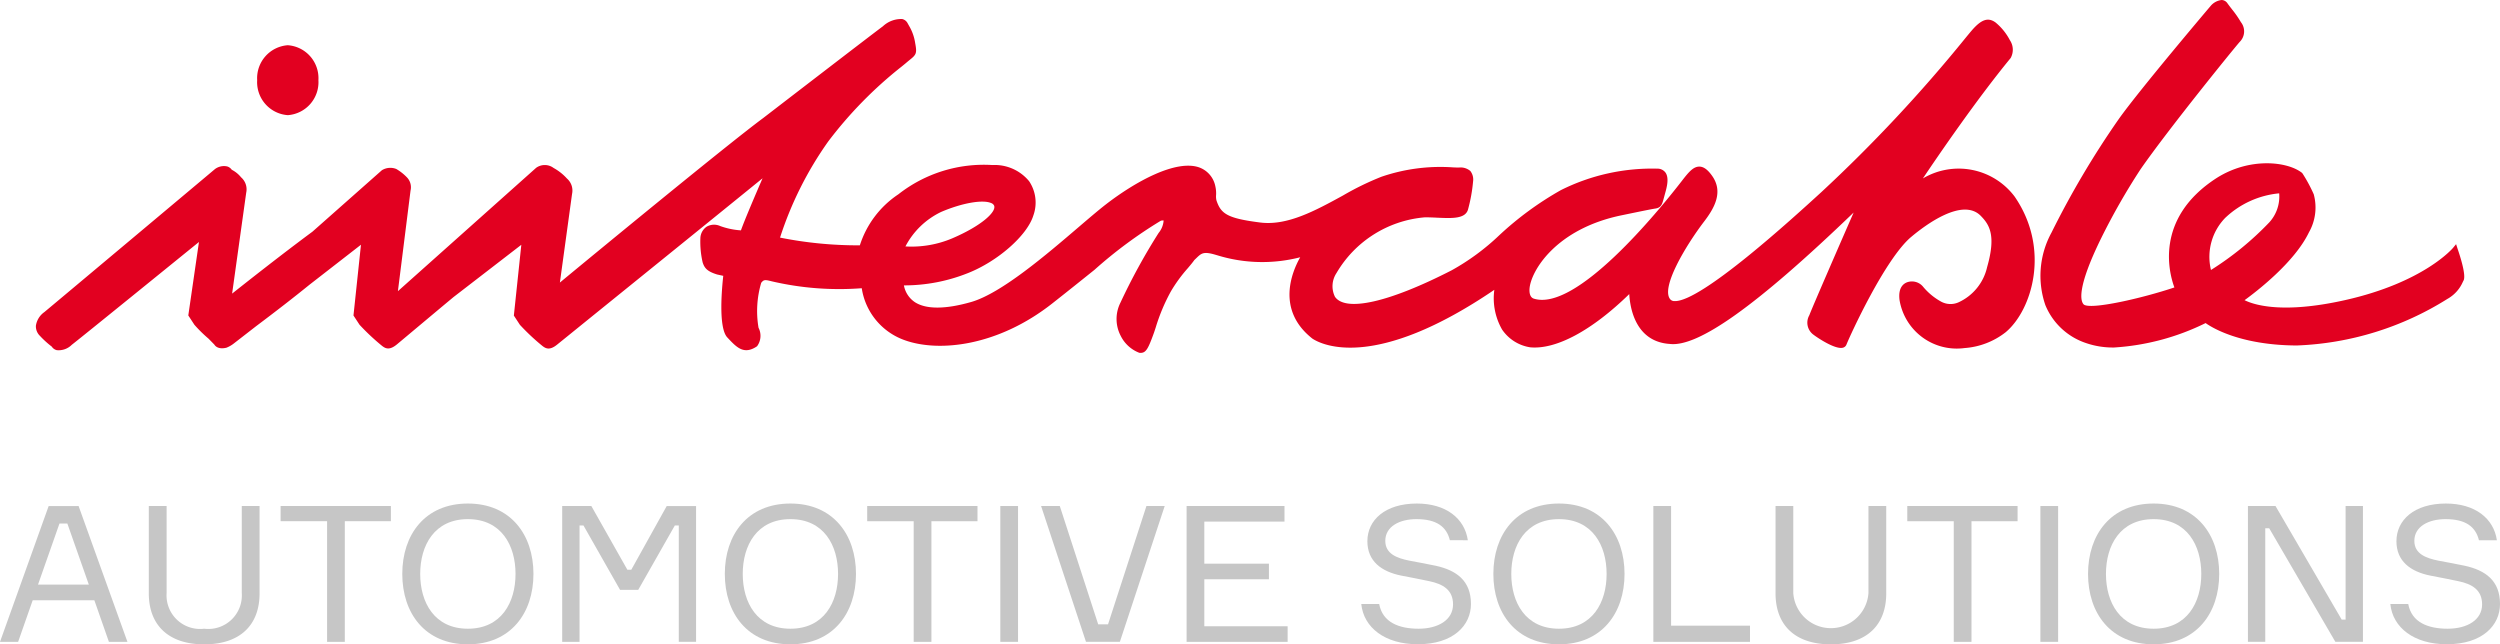 <svg xmlns="http://www.w3.org/2000/svg" width="186.244" height="48" viewBox="0 0 186.244 48"><g transform="translate(34 -94)"><g transform="translate(-34 94)"><g transform="translate(0 0)"><path d="M20.242,8.579a2.462,2.462,0,0,1-2.282-2.605,2.462,2.462,0,0,1,2.282-2.605,2.461,2.461,0,0,1,2.28,2.605,2.461,2.461,0,0,1-2.28,2.605m161.642,9.95c.2.583.647,1.978.447,2.365l-.049.094a2.674,2.674,0,0,1-1.076,1.234l-.084.049A22.667,22.667,0,0,1,169.9,25.738c-4.208-.022-6.31-1.33-6.786-1.67a17.9,17.9,0,0,1-6.813,1.82,6.131,6.131,0,0,1-2.1-.332,4.964,4.964,0,0,1-3.027-2.83,6.708,6.708,0,0,1,.46-5.4A65.981,65.981,0,0,1,156.65,8.86c1.57-2.207,6.775-8.344,6.829-8.406l0,0A1.252,1.252,0,0,1,164.316,0a.545.545,0,0,1,.42.24c.107.149.223.3.34.452a7.6,7.6,0,0,1,.667.959,1.1,1.1,0,0,1-.085,1.466c-.385.429-5.316,6.5-7.4,9.505a49.346,49.346,0,0,0-2.934,5.141c-1.859,3.792-1.515,4.709-1.281,4.927.541.4,4.38-.48,6.746-1.277-.362-.961-1.561-5.121,3.152-8.155,2.467-1.561,5.27-1.228,6.346-.387l.044.049a11.3,11.3,0,0,1,.838,1.553,3.738,3.738,0,0,1-.36,2.84c-1.077,2.244-3.928,4.422-4.793,5.049.65.327,2.763,1.054,7.465,0,5.89-1.315,8.048-3.873,8.07-3.9l.223-.273ZM164.605,16.2a4.165,4.165,0,0,0-1.092,3.913,22.649,22.649,0,0,0,4.346-3.548,2.854,2.854,0,0,0,.736-2.162,6.743,6.743,0,0,0-3.99,1.8m-15.72-1.559c2.682,3.886,1.312,8.437-.659,10.1a5.607,5.607,0,0,1-3.078,1.186,4.319,4.319,0,0,1-4.836-3.577c-.12-.93.305-1.23.569-1.326a1.074,1.074,0,0,1,1.161.305,4.681,4.681,0,0,0,1.384,1.148,1.463,1.463,0,0,0,1.286.04,3.8,3.8,0,0,0,2.124-2.618c.685-2.385.165-3.168-.472-3.821-1.348-1.375-4.075.639-5.185,1.57-1.938,1.626-4.542,7.314-4.823,8.023a.385.385,0,0,1-.263.229c-.583.154-1.953-.781-2.2-.974a1.107,1.107,0,0,1-.3-1.446c.149-.427,2.369-5.523,3.3-7.65-7.214,6.938-11.587,10.05-13.706,9.789-2.534-.171-2.95-2.651-3.01-3.713-2.769,2.7-5.436,4.144-7.374,3.966a3.1,3.1,0,0,1-2.1-1.324,4.676,4.676,0,0,1-.578-2.961c-8.915,6.064-12.844,4.1-13.549,3.639-2.738-2.147-1.513-5.005-.912-6.064a11.36,11.36,0,0,1-6.172-.145l-.182-.053c-.861-.245-1.01-.1-1.4.278l-.133.127c-.129.185-.292.376-.48.6a11.027,11.027,0,0,0-1.27,1.739A13.978,13.978,0,0,0,84.9,24.393c-.062.193-.116.358-.165.489-.394,1.079-.56,1.406-.956,1.406a.881.881,0,0,1-.1-.005A2.56,2.56,0,0,1,82.3,25.036a2.7,2.7,0,0,1-.031-2.483,45.845,45.845,0,0,1,2.847-5.2,1.627,1.627,0,0,0,.372-.925.411.411,0,0,0-.222.025A33.183,33.183,0,0,0,80.339,20.1c-.963.772-2.022,1.622-3.148,2.507-4.048,3.185-8.45,3.664-11.017,2.727A4.874,4.874,0,0,1,63,21.472a22.083,22.083,0,0,1-6.729-.52c-.509-.134-.581-.105-.761.116a7.423,7.423,0,0,0-.2,3.35,1.31,1.31,0,0,1-.1,1.363l-.042.036c-.967.634-1.5.053-2.186-.681s-.392-3.75-.3-4.587l-.456-.1c-.743-.229-.945-.481-1.079-.9a6.828,6.828,0,0,1-.169-1.826,1.081,1.081,0,0,1,.465-.834,1.1,1.1,0,0,1,1.017-.047,5.609,5.609,0,0,0,1.539.32c.278-.787,1.13-2.772,1.611-3.881-3.321,2.7-9.473,7.674-12.875,10.425-1.406,1.139-2.345,1.9-2.418,1.957-.523.431-.818.323-1.059.145l-.033-.024a16.086,16.086,0,0,1-1.691-1.584l-.452-.69.556-5.274-5.058,3.9c-1.492,1.243-2.832,2.369-3.588,3-.334.28-.554.465-.623.521-.521.431-.816.325-1.059.145l-.033-.024a16.452,16.452,0,0,1-1.691-1.584l-.452-.69.558-5.272-3.826,2.972c-1.172.95-2.474,1.962-3.981,3.092l-1.622,1.259a2.234,2.234,0,0,1-.594.349c-.6.147-.836-.125-.9-.233l-.432-.441a10.086,10.086,0,0,1-1.054-1.036l-.454-.694.794-5.472c-1.73,1.4-8.637,7.009-9.473,7.658a1.383,1.383,0,0,1-1.121.4.623.623,0,0,1-.374-.267,6.9,6.9,0,0,1-.89-.81.981.981,0,0,1-.289-.747A1.513,1.513,0,0,1,2.1,23.254C2.651,22.8,14.689,12.706,14.81,12.6a1.121,1.121,0,0,1,.921-.2.655.655,0,0,1,.336.247,2.154,2.154,0,0,1,.694.563,1.183,1.183,0,0,1,.382,1.143l-1.05,7.52c.972-.77,3.6-2.849,5.981-4.611l5.176-4.58a1.2,1.2,0,0,1,1.072-.094,3.692,3.692,0,0,1,.781.612,1.062,1.062,0,0,1,.282,1l-.941,7.492,10.3-9.191a1.1,1.1,0,0,1,1.3.013,3.848,3.848,0,0,1,.992.785,1.186,1.186,0,0,1,.382,1.145l-.907,6.606C42.643,19.286,52.931,10.811,55.649,8.8c.34-.262,8.408-6.469,8.922-6.838a2,2,0,0,1,1.439-.545.609.609,0,0,1,.407.316l.1.18a3.526,3.526,0,0,1,.463,1.3c.142.752.084.856-.4,1.243-.073.06-.158.129-.256.213s-.207.173-.358.294A30.672,30.672,0,0,0,60.5,10.541a26.345,26.345,0,0,0-3.588,7.16,29.65,29.65,0,0,0,5.946.576,7.182,7.182,0,0,1,2.867-3.8,10.309,10.309,0,0,1,7.011-2.182A3.321,3.321,0,0,1,75.468,13.5a2.849,2.849,0,0,1,.312,2.563c-.463,1.486-2.652,3.408-4.88,4.286a12.8,12.8,0,0,1-4.76.912,1.916,1.916,0,0,0,.821,1.252c.836.541,2.287.534,4.2-.018,2.233-.647,5.579-3.506,8.023-5.6.787-.672,1.466-1.252,1.988-1.657,2.229-1.724,5.223-3.359,6.949-2.772a1.877,1.877,0,0,1,1.219,1.408,2.329,2.329,0,0,1,.056.659,1.284,1.284,0,0,0,.027.392c.331,1,.8,1.339,3.256,1.651,2.026.26,4.128-.894,6.161-2.006a21.182,21.182,0,0,1,2.869-1.4,13.536,13.536,0,0,1,5.35-.7c.176.007.322.013.425.013a1.116,1.116,0,0,1,.852.254,1.033,1.033,0,0,1,.205.788,11.83,11.83,0,0,1-.365,2.04c-.174.754-1.2.7-2.284.654-.311-.016-.627-.029-.937-.029a8.442,8.442,0,0,0-6.591,4.155,1.779,1.779,0,0,0-.111,1.766c.8,1.148,4.046.411,8.695-1.975a17.241,17.241,0,0,0,3.535-2.6,24.026,24.026,0,0,1,4.6-3.372,15.179,15.179,0,0,1,7.165-1.6.741.741,0,0,1,.618.28c.307.412.1,1.139-.035,1.619l-.076.28c-.12.452-.193.725-.616.79-.269.04-.9.169-1.94.383l-.578.12c-4.949,1.014-6.793,4.193-6.875,5.487-.015.225.007.618.314.723,3.152,1.006,9.24-6.451,11.031-8.762l.082-.107c.46-.587.794-.972,1.235-.965.312.007.61.222.934.678.859,1.2.189,2.393-.578,3.4-1.372,1.795-3.272,4.962-2.527,5.814a.4.4,0,0,0,.3.127l.053,0c2,0,8.69-6.1,10.9-8.121A111.046,111.046,0,0,0,145.208,2.852c.2-.243.351-.427.449-.541.736-.865,1.244-1.045,1.809-.636a4.259,4.259,0,0,1,1.065,1.317,1.271,1.271,0,0,1,.058,1.333c-2.543,3.092-5.418,7.3-6.538,8.969a5.215,5.215,0,0,1,6.835,1.35m-79.941,1.13a5.83,5.83,0,0,0-2.691,2.585,7.794,7.794,0,0,0,3.481-.6c2.184-.934,3.3-1.971,3.128-2.434a.383.383,0,0,0-.227-.2c-.643-.271-2.16,0-3.692.65" transform="translate(1.199 0)" fill="#e20020"/><g transform="translate(0 37.512)"><path d="M14.351,20.55v6.506c0,2.382-1.468,3.8-4.122,3.8S6.1,29.437,6.1,27.056V20.55H7.426v6.492a2.5,2.5,0,0,0,2.8,2.65,2.5,2.5,0,0,0,2.8-2.65V20.55Z" transform="translate(4.986 -20.366)" fill="#c6c6c6"/><path d="M19.723,21.684H16.29v8.986H14.969V21.684H11.506V20.55h8.217Z" transform="translate(9.398 -20.366)" fill="#c6c6c6"/><path d="M26.268,25.689c0,2.92-1.7,5.244-4.885,5.244-3.2,0-4.887-2.324-4.887-5.244s1.688-5.244,4.887-5.244c3.183,0,4.885,2.325,4.885,5.244m-1.335,0c0-2.125-1.056-4.082-3.55-4.082s-3.552,1.957-3.552,4.082,1.057,4.082,3.552,4.082,3.55-1.957,3.55-4.082" transform="translate(13.473 -20.445)" fill="#c6c6c6"/><path d="M23.053,20.55h2.171L27.909,25.3H28.2l2.64-4.747h2.187V30.669H31.739V22h-.294L28.716,26.8h-1.35L24.638,22h-.292v8.673H23.053Z" transform="translate(18.829 -20.366)" fill="#c6c6c6"/><path d="M39.494,25.689c0,2.92-1.7,5.244-4.885,5.244-3.2,0-4.887-2.324-4.887-5.244s1.688-5.244,4.887-5.244c3.183,0,4.885,2.325,4.885,5.244m-1.335,0c0-2.125-1.056-4.082-3.55-4.082s-3.552,1.957-3.552,4.082,1.057,4.082,3.552,4.082,3.55-1.957,3.55-4.082" transform="translate(24.275 -20.445)" fill="#c6c6c6"/><path d="M43.777,21.684H40.344v8.986H39.023V21.684H35.56V20.55h8.217Z" transform="translate(29.044 -20.366)" fill="#c6c6c6"/><rect width="1.321" height="10.119" transform="translate(74.521 0.185)" fill="#c6c6c6"/><path d="M42.69,20.55h1.393l2.861,8.815h.734l2.861-8.815H51.9L48.559,30.669H46.035Z" transform="translate(34.868 -20.366)" fill="#c6c6c6"/><path d="M56.184,29.508v1.162H48.658V20.55H55.95v1.162H49.978v3.133h4.813v1.162H49.978v3.5Z" transform="translate(39.741 -20.366)" fill="#c6c6c6"/><path d="M61.365,25.08c1.555.34,2.627,1.12,2.627,2.848,0,1.588-1.306,3-3.962,3-2.449,0-4.035-1.246-4.209-3h1.334c.251,1.374,1.482,1.843,2.936,1.843s2.567-.651,2.567-1.813c0-1.078-.749-1.518-1.775-1.73-.514-.114-1.555-.312-2.069-.411-1.512-.3-2.538-1.092-2.538-2.566,0-1.572,1.321-2.806,3.683-2.806,2.171,0,3.564,1.106,3.8,2.734H62.422c-.251-1.006-.983-1.572-2.494-1.572-1.263,0-2.318.553-2.318,1.616,0,.978.879,1.29,1.775,1.474.454.084,1.437.269,1.98.383" transform="translate(45.591 -20.445)" fill="#c6c6c6"/><path d="M71.009,25.689c0,2.92-1.7,5.244-4.885,5.244-3.2,0-4.887-2.324-4.887-5.244s1.688-5.244,4.887-5.244c3.183,0,4.885,2.325,4.885,5.244m-1.335,0c0-2.125-1.056-4.082-3.55-4.082s-3.552,1.957-3.552,4.082,1.057,4.082,3.552,4.082,3.55-1.957,3.55-4.082" transform="translate(50.015 -20.445)" fill="#c6c6c6"/><path d="M75,29.465v1.206h-7.2V20.55h1.321v8.915Z" transform="translate(55.371 -20.366)" fill="#c6c6c6"/><path d="M81.054,20.55v6.506c0,2.382-1.468,3.8-4.122,3.8s-4.124-1.416-4.124-3.8V20.55h1.321v6.492a2.807,2.807,0,0,0,5.6,0V20.55Z" transform="translate(59.466 -20.366)" fill="#c6c6c6"/><path d="M86.427,21.684H82.993v8.986H81.672V21.684H78.21V20.55h8.217Z" transform="translate(63.878 -20.366)" fill="#c6c6c6"/><rect width="1.321" height="10.119" transform="translate(152.004 0.185)" fill="#c6c6c6"/><path d="M95.394,25.689c0,2.92-1.7,5.244-4.885,5.244-3.2,0-4.887-2.324-4.887-5.244s1.688-5.244,4.887-5.244c3.183,0,4.885,2.325,4.885,5.244m-1.335,0c0-2.125-1.056-4.082-3.55-4.082s-3.552,1.957-3.552,4.082,1.057,4.082,3.552,4.082,3.55-1.957,3.55-4.082" transform="translate(69.932 -20.445)" fill="#c6c6c6"/><path d="M100.747,20.55V30.669H98.692l-4.929-8.461h-.294v8.461h-1.29V20.55h2.053l4.931,8.463h.292V20.55Z" transform="translate(75.287 -20.366)" fill="#c6c6c6"/><path d="M103.562,25.08c1.555.34,2.627,1.12,2.627,2.848,0,1.588-1.306,3-3.962,3-2.449,0-4.035-1.246-4.209-3h1.334c.251,1.374,1.482,1.843,2.936,1.843s2.567-.651,2.567-1.813c0-1.078-.749-1.518-1.775-1.73-.514-.114-1.555-.312-2.069-.411-1.512-.3-2.538-1.092-2.538-2.566,0-1.572,1.321-2.806,3.683-2.806,2.171,0,3.565,1.106,3.8,2.734h-1.335c-.251-1.006-.983-1.572-2.494-1.572-1.263,0-2.32.553-2.32,1.616,0,.978.881,1.29,1.777,1.474.454.084,1.437.269,1.98.383" transform="translate(80.056 -20.445)" fill="#c6c6c6"/><path d="M4.431,21.855h.587l1.6,4.549H2.832Zm-.807-1.3L0,30.67H1.35l1.086-3.1H7.029l1.085,3.1H9.494L5.855,20.551Z" transform="translate(0 -20.365)" fill="#c6c6c6"/></g></g></g></g></svg>